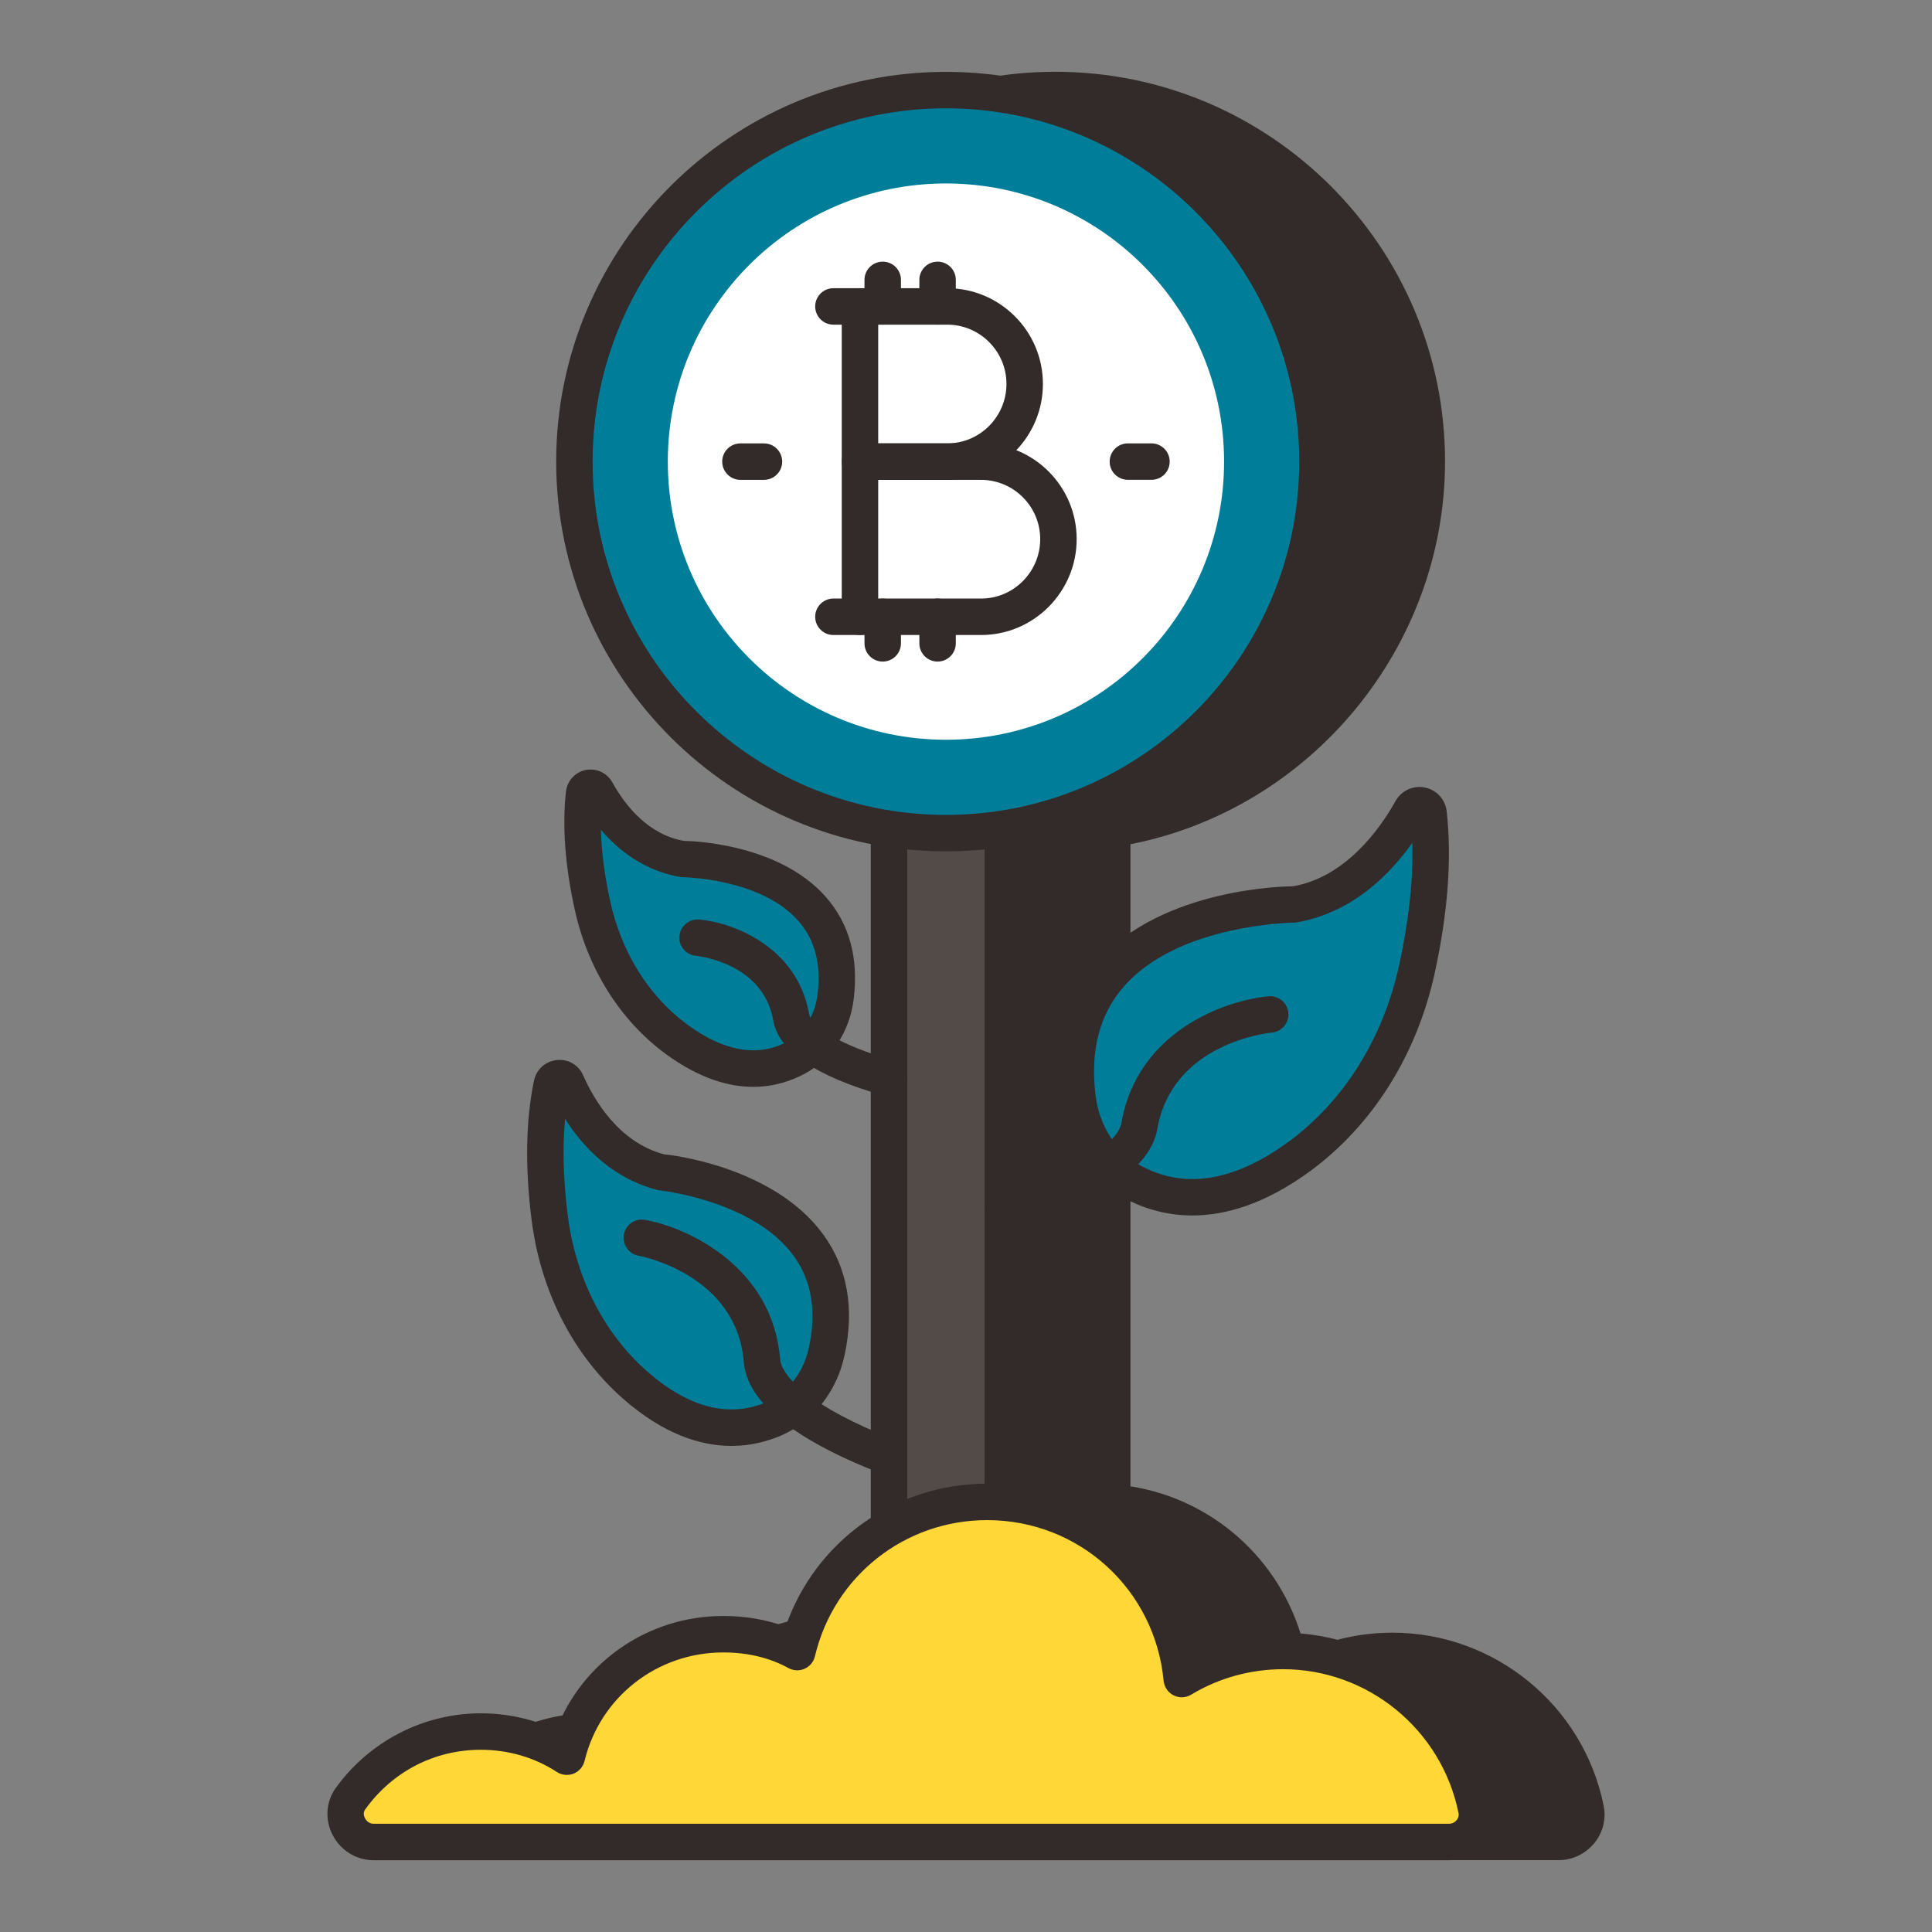 <svg width="100" height="100" viewBox="0 0 100 100" fill="none" xmlns="http://www.w3.org/2000/svg">
<rect x="0" y="0" width="100" height="100" fill="#808080" stroke="none"/>
<g id="fi_15799133">
<g id="Group">
<g id="Group_2">
<g id="Group_3">
<g id="Group_4">
<g id="Group_5">
<g id="Group_6">
<g id="Group_7">
<g id="Group_8">
<g id="Group_9">
<g id="Group_10">
<g id="Group_11">
<g id="Group_12">
<g id="Group_13">
<g id="Group_14">
<g id="Group_15">
<g id="Group_16">
<g id="Group_17">
<g id="Group_18">
<path id="Vector" d="M82.078 93.639C82.266 94.507 81.568 95.338 80.663 95.338H25.002C23.87 95.338 23.153 94.036 23.795 93.111C25.304 90.998 27.757 89.621 30.549 89.621C32.172 89.621 33.7 90.073 35.002 90.922C35.889 87.262 39.172 84.583 43.097 84.583C44.512 84.583 45.795 84.885 46.927 85.507C47.568 82.772 49.323 80.47 51.681 79.111V42.904C42.455 41.489 35.398 33.508 35.398 23.885C35.398 13.281 44.002 4.658 54.625 4.658C65.248 4.658 73.851 13.281 73.851 23.885C73.851 33.508 66.795 41.489 57.568 42.904V77.772C62.455 78.149 66.361 82.017 66.832 86.904C68.361 85.979 70.153 85.451 72.078 85.451C77.021 85.451 81.135 88.979 82.078 93.639Z" fill="#332B29"/>
</g>
<g id="Group_19">
<path id="Vector_2" d="M80.663 96.281H25.003C24.115 96.281 23.304 95.785 22.886 94.986C22.477 94.206 22.529 93.281 23.019 92.574C24.764 90.13 27.575 88.677 30.549 88.677C31.918 88.677 33.247 88.972 34.45 89.537C35.812 86.011 39.211 83.639 43.097 83.639C44.256 83.639 45.338 83.826 46.327 84.197C47.129 81.897 48.688 79.908 50.738 78.582V43.697C41.4 41.868 34.456 33.493 34.456 23.885C34.456 12.763 43.503 3.715 54.624 3.715C65.746 3.715 74.795 12.763 74.795 23.885C74.795 33.493 67.85 41.868 58.512 43.697V76.932C63.002 77.638 66.579 81.034 67.559 85.463C68.971 84.834 70.509 84.507 72.077 84.507C77.358 84.507 81.951 88.267 83.002 93.447C83.147 94.129 82.976 94.836 82.532 95.387C82.073 95.955 81.391 96.281 80.663 96.281ZM30.549 90.564C28.185 90.564 25.947 91.721 24.563 93.659C24.443 93.831 24.508 94.017 24.557 94.111C24.592 94.177 24.727 94.394 25.003 94.394H80.663C80.818 94.394 80.964 94.324 81.063 94.202C81.113 94.139 81.192 94.008 81.157 93.84C81.156 93.835 81.156 93.832 81.154 93.827C80.282 89.52 76.464 86.394 72.077 86.394C70.389 86.394 68.746 86.849 67.322 87.71C67.045 87.879 66.702 87.892 66.409 87.746C66.12 87.601 65.925 87.317 65.894 86.994C65.464 82.537 61.932 79.054 57.497 78.712C57.005 78.675 56.625 78.265 56.625 77.772V42.904C56.625 42.438 56.964 42.041 57.425 41.971C66.253 40.617 72.908 32.842 72.908 23.885C72.908 13.803 64.707 5.602 54.624 5.602C44.544 5.602 36.342 13.803 36.342 23.885C36.342 32.842 42.998 40.617 51.825 41.971C52.284 42.041 52.625 42.438 52.625 42.904V79.111C52.625 79.448 52.445 79.76 52.153 79.928C49.987 81.177 48.417 83.288 47.844 85.723C47.777 86.011 47.578 86.25 47.309 86.37C47.042 86.49 46.731 86.476 46.471 86.334C45.496 85.798 44.361 85.526 43.097 85.526C39.672 85.526 36.72 87.837 35.92 91.144C35.849 91.442 35.635 91.686 35.351 91.799C35.065 91.911 34.745 91.88 34.489 91.713C33.333 90.961 31.972 90.564 30.549 90.564Z" fill="#332B29"/>
</g>
</g>
<g id="Group_20">
<g id="Group_21">
<path id="Vector_3" d="M51.907 32.703V85.001C51.907 86.615 50.596 87.926 48.962 87.926C47.347 87.926 46.016 86.615 46.016 85.001V32.703C46.016 31.068 47.347 29.757 48.962 29.757C50.596 29.757 51.907 31.068 51.907 32.703Z" fill="#524B48"/>
</g>
<g id="Group_22">
<path id="Vector_4" d="M48.962 88.87C46.817 88.87 45.072 87.134 45.072 85.001V32.703C45.072 30.559 46.817 28.814 48.962 28.814C51.105 28.814 52.85 30.559 52.85 32.703V85.001C52.85 87.134 51.105 88.87 48.962 88.87ZM48.962 30.701C47.858 30.701 46.959 31.599 46.959 32.703V85.001C46.959 86.094 47.858 86.983 48.962 86.983C50.066 86.983 50.963 86.094 50.963 85.001V32.703C50.963 31.579 50.084 30.701 48.962 30.701Z" fill="#332B29"/>
</g>
</g>
<g id="Group_23">
<g id="Group_24">
<path id="Vector_5" d="M76.414 93.643C76.603 94.511 75.905 95.342 74.999 95.342H19.339C18.207 95.342 17.49 94.04 18.131 93.115C19.641 91.002 22.094 89.625 24.886 89.625C26.509 89.625 28.037 90.077 29.339 90.927C30.226 87.266 33.509 84.587 37.433 84.587C38.848 84.587 40.131 84.889 41.263 85.511C42.32 81.04 46.32 77.738 51.094 77.738C56.358 77.738 60.678 81.757 61.169 86.908C62.697 85.983 64.49 85.455 66.414 85.455C71.358 85.455 75.471 88.983 76.414 93.643Z" fill="#FFD737"/>
</g>
<g id="Group_25">
<path id="Vector_6" d="M74.999 96.285H19.339C18.451 96.285 17.64 95.788 17.222 94.99C16.813 94.209 16.864 93.285 17.355 92.578C19.103 90.133 21.915 88.681 24.885 88.681C26.256 88.681 27.583 88.976 28.786 89.541C30.148 86.015 33.547 83.643 37.433 83.643C38.592 83.643 39.674 83.83 40.663 84.2C42.191 79.787 46.331 76.794 51.094 76.794C56.367 76.794 60.795 80.437 61.897 85.465C63.308 84.838 64.847 84.511 66.415 84.511C71.694 84.511 76.287 88.271 77.338 93.451C77.483 94.133 77.312 94.839 76.868 95.39C76.409 95.959 75.727 96.285 74.999 96.285ZM24.885 90.568C22.486 90.568 20.305 91.697 18.897 93.664C18.779 93.834 18.843 94.02 18.893 94.114C18.928 94.181 19.063 94.398 19.339 94.398H74.999C75.154 94.398 75.3 94.328 75.399 94.206C75.449 94.143 75.528 94.012 75.493 93.844C75.491 93.839 75.491 93.835 75.49 93.831C74.618 89.524 70.802 86.398 66.415 86.398C64.727 86.398 63.082 86.853 61.657 87.714C61.379 87.883 61.036 87.896 60.745 87.75C60.456 87.605 60.261 87.32 60.229 86.996C59.778 82.256 55.852 78.681 51.094 78.681C46.827 78.681 43.162 81.579 42.181 85.728C42.115 86.015 41.916 86.254 41.647 86.374C41.38 86.494 41.069 86.481 40.809 86.338C39.834 85.802 38.697 85.53 37.433 85.53C34.008 85.53 31.056 87.84 30.256 91.149C30.183 91.446 29.971 91.691 29.687 91.804C29.403 91.915 29.083 91.885 28.823 91.717C27.671 90.965 26.309 90.568 24.885 90.568Z" fill="#332B29"/>
</g>
</g>
<g id="Group_26">
<g id="Group_27">
<path id="Vector_7" d="M48.962 43.123C59.583 43.123 68.192 34.513 68.192 23.892C68.192 13.272 59.583 4.662 48.962 4.662C38.342 4.662 29.732 13.272 29.732 23.892C29.732 34.513 38.342 43.123 48.962 43.123Z" fill="#007D98"/>
</g>
<g id="Group_28">
<path id="Vector_8" d="M48.962 44.066C37.84 44.066 28.79 35.018 28.788 23.893C28.788 12.77 37.837 3.721 48.96 3.72C60.084 3.72 69.135 12.77 69.135 23.892C69.135 35.016 60.086 44.066 48.962 44.066ZM48.96 5.607C38.878 5.607 30.674 13.811 30.674 23.893C30.676 33.977 38.88 42.18 48.962 42.179C59.045 42.179 67.248 33.976 67.248 23.892C67.248 13.81 59.045 5.607 48.96 5.607Z" fill="#332B29"/>
</g>
</g>
<g id="Group_29">
<g id="Group_30">
<path id="Vector_9" d="M48.962 38.289C56.913 38.289 63.358 31.843 63.358 23.892C63.358 15.942 56.913 9.496 48.962 9.496C41.011 9.496 34.566 15.942 34.566 23.892C34.566 31.843 41.011 38.289 48.962 38.289Z" fill="white"/>
</g>
</g>
<g id="Group_31">
<g id="Group_32">
<path id="Vector_10" d="M39.543 24.837H38.325C37.803 24.837 37.382 24.415 37.382 23.893C37.382 23.372 37.803 22.95 38.325 22.95H39.543C40.064 22.95 40.486 23.372 40.486 23.893C40.486 24.415 40.064 24.837 39.543 24.837Z" fill="#332B29"/>
</g>
</g>
<g id="Group_33">
<g id="Group_34">
<path id="Vector_11" d="M59.599 24.835H58.38C57.858 24.835 57.436 24.414 57.436 23.892C57.436 23.371 57.858 22.949 58.38 22.949H59.599C60.121 22.949 60.543 23.371 60.543 23.892C60.543 24.414 60.121 24.835 59.599 24.835Z" fill="#332B29"/>
</g>
</g>
</g>
</g>
</g>
</g>
</g>
</g>
</g>
</g>
</g>
</g>
</g>
<g id="Group_35">
<g id="Group_36">
<g id="Group_37">
<path id="Vector_12" d="M49.027 24.837H44.512C43.991 24.837 43.569 24.415 43.569 23.893V15.86C43.569 15.339 43.991 14.917 44.512 14.917H49.027C51.759 14.917 53.981 17.14 53.981 19.873C53.981 21.188 53.467 22.433 52.533 23.378C51.59 24.321 50.346 24.837 49.027 24.837ZM45.456 22.95H49.027C49.843 22.95 50.613 22.629 51.195 22.048C51.774 21.463 52.094 20.689 52.094 19.873C52.094 18.18 50.718 16.804 49.027 16.804H45.456V22.95Z" fill="#332B29"/>
</g>
</g>
<g id="Group_38">
<g id="Group_39">
<path id="Vector_13" d="M50.773 32.868H44.512C43.991 32.868 43.569 32.446 43.569 31.925V23.893C43.569 23.372 43.991 22.95 44.512 22.95H50.773C53.506 22.95 55.728 25.173 55.728 27.904C55.728 29.218 55.214 30.464 54.278 31.41C53.338 32.351 52.094 32.868 50.773 32.868ZM45.456 30.982H50.773C51.59 30.982 52.36 30.662 52.94 30.081C53.521 29.494 53.841 28.719 53.841 27.904C53.841 26.213 52.465 24.837 50.773 24.837H45.456V30.982Z" fill="#332B29"/>
</g>
</g>
<g id="Group_40">
<g id="Group_41">
<path id="Vector_14" d="M44.512 16.804H43.138C42.616 16.804 42.194 16.382 42.194 15.86C42.194 15.339 42.616 14.917 43.138 14.917H44.512C45.034 14.917 45.456 15.339 45.456 15.86C45.456 16.382 45.034 16.804 44.512 16.804Z" fill="#332B29"/>
</g>
</g>
<g id="Group_42">
<g id="Group_43">
<g id="Group_44">
<path id="Vector_15" d="M45.69 16.804C45.168 16.804 44.746 16.382 44.746 15.86V14.486C44.746 13.964 45.168 13.543 45.69 13.543C46.211 13.543 46.633 13.964 46.633 14.486V15.86C46.633 16.382 46.211 16.804 45.69 16.804Z" fill="#332B29"/>
</g>
</g>
<g id="Group_45">
<g id="Group_46">
<path id="Vector_16" d="M48.529 16.804C48.008 16.804 47.586 16.382 47.586 15.86V14.486C47.586 13.964 48.008 13.543 48.529 13.543C49.051 13.543 49.472 13.964 49.472 14.486V15.86C49.472 16.382 49.051 16.804 48.529 16.804Z" fill="#332B29"/>
</g>
</g>
</g>
<g id="Group_47">
<g id="Group_48">
<g id="Group_49">
<path id="Vector_17" d="M45.69 34.243C45.168 34.243 44.746 33.821 44.746 33.299V31.925C44.746 31.403 45.168 30.981 45.69 30.981C46.211 30.981 46.633 31.403 46.633 31.925V33.299C46.633 33.821 46.211 34.243 45.69 34.243Z" fill="#332B29"/>
</g>
</g>
<g id="Group_50">
<g id="Group_51">
<path id="Vector_18" d="M48.529 34.243C48.008 34.243 47.586 33.821 47.586 33.299V31.925C47.586 31.403 48.008 30.981 48.529 30.981C49.051 30.981 49.472 31.403 49.472 31.925V33.299C49.472 33.821 49.051 34.243 48.529 34.243Z" fill="#332B29"/>
</g>
</g>
</g>
<g id="Group_52">
<g id="Group_53">
<path id="Vector_19" d="M44.512 32.868H43.138C42.616 32.868 42.194 32.446 42.194 31.925C42.194 31.403 42.616 30.981 43.138 30.981H44.512C45.034 30.981 45.456 31.403 45.456 31.925C45.456 32.446 45.034 32.868 44.512 32.868Z" fill="#332B29"/>
</g>
</g>
</g>
</g>
</g>
</g>
</g>
<g id="Group_54">
<g id="Group_55">
<g id="Group_56">
<g id="Group_57">
<g id="Group_58">
<path id="Vector_20" d="M42.787 69.965C42.463 71.476 41.478 72.814 40.065 73.432C38.413 74.146 35.891 74.346 32.849 71.669C30.339 69.45 28.858 66.308 28.444 62.981C28.187 60.922 28.087 58.426 28.561 56.128C28.642 55.741 29.169 55.686 29.326 56.052C29.98 57.528 31.422 59.943 34.131 60.661C34.131 60.661 44.605 61.634 42.787 69.965Z" fill="#007D98"/>
</g>
<g id="Group_59">
<path id="Vector_21" d="M37.859 74.84C36.263 74.84 34.343 74.241 32.226 72.377C29.643 70.094 27.968 66.798 27.509 63.096C27.172 60.4 27.214 57.991 27.638 55.937C27.76 55.355 28.235 54.927 28.823 54.868C29.431 54.803 29.96 55.136 30.194 55.68C30.745 56.927 32.031 59.128 34.373 59.749C34.505 59.749 39.989 60.312 42.6 63.882C43.867 65.614 44.241 67.727 43.711 70.163C43.309 72.031 42.087 73.577 40.444 74.297C39.731 74.604 38.859 74.84 37.859 74.84ZM29.25 57.911C29.11 59.392 29.154 61.051 29.381 62.863C29.785 66.109 31.237 68.985 33.473 70.963C35.644 72.87 37.732 73.41 39.692 72.566C40.777 72.091 41.592 71.043 41.864 69.767C41.866 69.766 41.866 69.765 41.866 69.764C42.277 67.88 42.012 66.278 41.081 65.002C38.964 62.101 34.093 61.605 34.043 61.599C31.671 60.981 30.162 59.354 29.25 57.911Z" fill="#332B29"/>
</g>
</g>
<g id="Group_60">
<g id="Group_61">
<path id="Vector_22" d="M45.878 76.307C45.763 76.307 45.647 76.287 45.535 76.242C41.032 74.482 38.664 72.548 38.498 70.494C38.133 66.004 33.256 65.033 33.048 64.994C32.537 64.898 32.2 64.406 32.294 63.894C32.39 63.382 32.891 63.04 33.391 63.139C35.639 63.55 39.992 65.585 40.377 70.341C40.453 71.269 42.029 72.846 46.22 74.484C46.707 74.674 46.946 75.222 46.757 75.707C46.611 76.079 46.255 76.307 45.878 76.307Z" fill="#332B29"/>
</g>
</g>
</g>
<g id="Group_62">
<g id="Group_63">
<g id="Group_64">
<path id="Vector_23" d="M55.769 56.801C55.986 58.608 56.998 60.284 58.589 61.16C60.45 62.176 63.387 62.681 67.243 59.867C70.425 57.535 72.5 54.008 73.343 50.15C73.865 47.763 74.251 44.846 73.942 42.1C73.889 41.637 73.276 41.516 73.052 41.928C72.126 43.589 70.175 46.267 66.922 46.818C66.922 46.818 54.532 46.834 55.769 56.801Z" fill="#007D98"/>
</g>
<g id="Group_65">
<path id="Vector_24" d="M61.715 62.912C60.272 62.912 59.069 62.497 58.138 61.988C56.331 60.993 55.096 59.098 54.833 56.916C54.477 54.05 55.127 51.656 56.767 49.798C60.183 45.927 66.647 45.875 66.92 45.875C69.649 45.4 71.425 42.91 72.228 41.469C72.523 40.929 73.138 40.641 73.741 40.76C74.351 40.879 74.808 41.373 74.88 41.991C75.152 44.42 74.946 47.232 74.264 50.351C73.338 54.602 71.042 58.252 67.8 60.628C65.47 62.329 63.424 62.912 61.715 62.912ZM73.102 43.619C71.926 45.286 69.967 47.26 67.078 47.749C66.865 47.762 61.024 47.819 58.179 51.052C56.915 52.486 56.419 54.381 56.705 56.684V56.688C56.896 58.269 57.77 59.632 59.045 60.334C61.304 61.567 63.878 61.155 66.686 59.105C69.555 57.003 71.591 53.75 72.422 49.949C72.928 47.629 73.155 45.507 73.102 43.619Z" fill="#332B29"/>
</g>
</g>
<g id="Group_66">
<g id="Group_67">
<path id="Vector_25" d="M51.907 63.605C51.494 63.605 51.116 63.333 50.998 62.918C50.856 62.416 51.149 61.895 51.65 61.754C55.387 60.698 57.84 59.3 58.048 58.105C58.866 53.402 63.386 51.773 65.661 51.568C66.17 51.52 66.638 51.902 66.684 52.422C66.732 52.939 66.35 53.398 65.833 53.448C65.623 53.467 60.679 53.988 59.905 58.428C59.548 60.49 56.942 62.22 52.163 63.569C52.078 63.594 51.991 63.605 51.907 63.605Z" fill="#332B29"/>
</g>
</g>
</g>
<g id="Group_68">
<g id="Group_69">
<g id="Group_70">
<path id="Vector_26" d="M43.249 51.608C43.094 52.902 42.369 54.102 41.23 54.73C39.896 55.457 37.793 55.819 35.031 53.804C32.752 52.133 31.265 49.607 30.662 46.844C30.288 45.134 30.012 43.045 30.233 41.078C30.271 40.746 30.71 40.66 30.87 40.955C31.533 42.145 32.931 44.063 35.261 44.457C35.261 44.457 44.136 44.469 43.249 51.608Z" fill="#007D98"/>
</g>
<g id="Group_71">
<path id="Vector_27" d="M38.988 56.255C37.715 56.255 36.199 55.823 34.476 54.566C32.103 52.827 30.42 50.156 29.74 47.046C29.247 44.785 29.096 42.742 29.294 40.973C29.361 40.409 29.775 39.961 30.326 39.854C30.879 39.75 31.43 40.009 31.699 40.504C32.368 41.705 33.562 43.212 35.417 43.527C35.476 43.524 40.215 43.558 42.736 46.415C43.963 47.805 44.452 49.59 44.186 51.721C43.987 53.37 43.051 54.805 41.684 55.557C40.98 55.941 40.074 56.255 38.988 56.255ZM31.102 42.945C31.131 44.075 31.292 45.312 31.583 46.642C32.165 49.304 33.588 51.577 35.59 53.043C37.507 54.443 39.254 54.732 40.777 53.902C41.612 53.443 42.187 52.542 42.314 51.495C42.314 51.494 42.314 51.493 42.314 51.492C42.511 49.897 42.187 48.645 41.321 47.663C39.351 45.432 35.299 45.401 35.259 45.401C33.354 45.086 32.005 44.01 31.102 42.945Z" fill="#332B29"/>
</g>
</g>
<g id="Group_72">
<g id="Group_73">
<path id="Vector_28" d="M46.016 56.749C45.931 56.749 45.844 56.738 45.76 56.714C42.229 55.717 40.298 54.406 40.024 52.818C39.506 49.846 36.158 49.486 36.016 49.472C35.5 49.422 35.119 48.962 35.167 48.445C35.217 47.927 35.677 47.551 36.189 47.593C37.89 47.746 41.267 48.967 41.881 52.494C41.988 53.104 43.386 54.083 46.272 54.898C46.773 55.039 47.066 55.56 46.924 56.062C46.806 56.477 46.428 56.749 46.016 56.749Z" fill="#332B29"/>
</g>
</g>
</g>
</g>
</g>
</g>
</g>
</svg>
